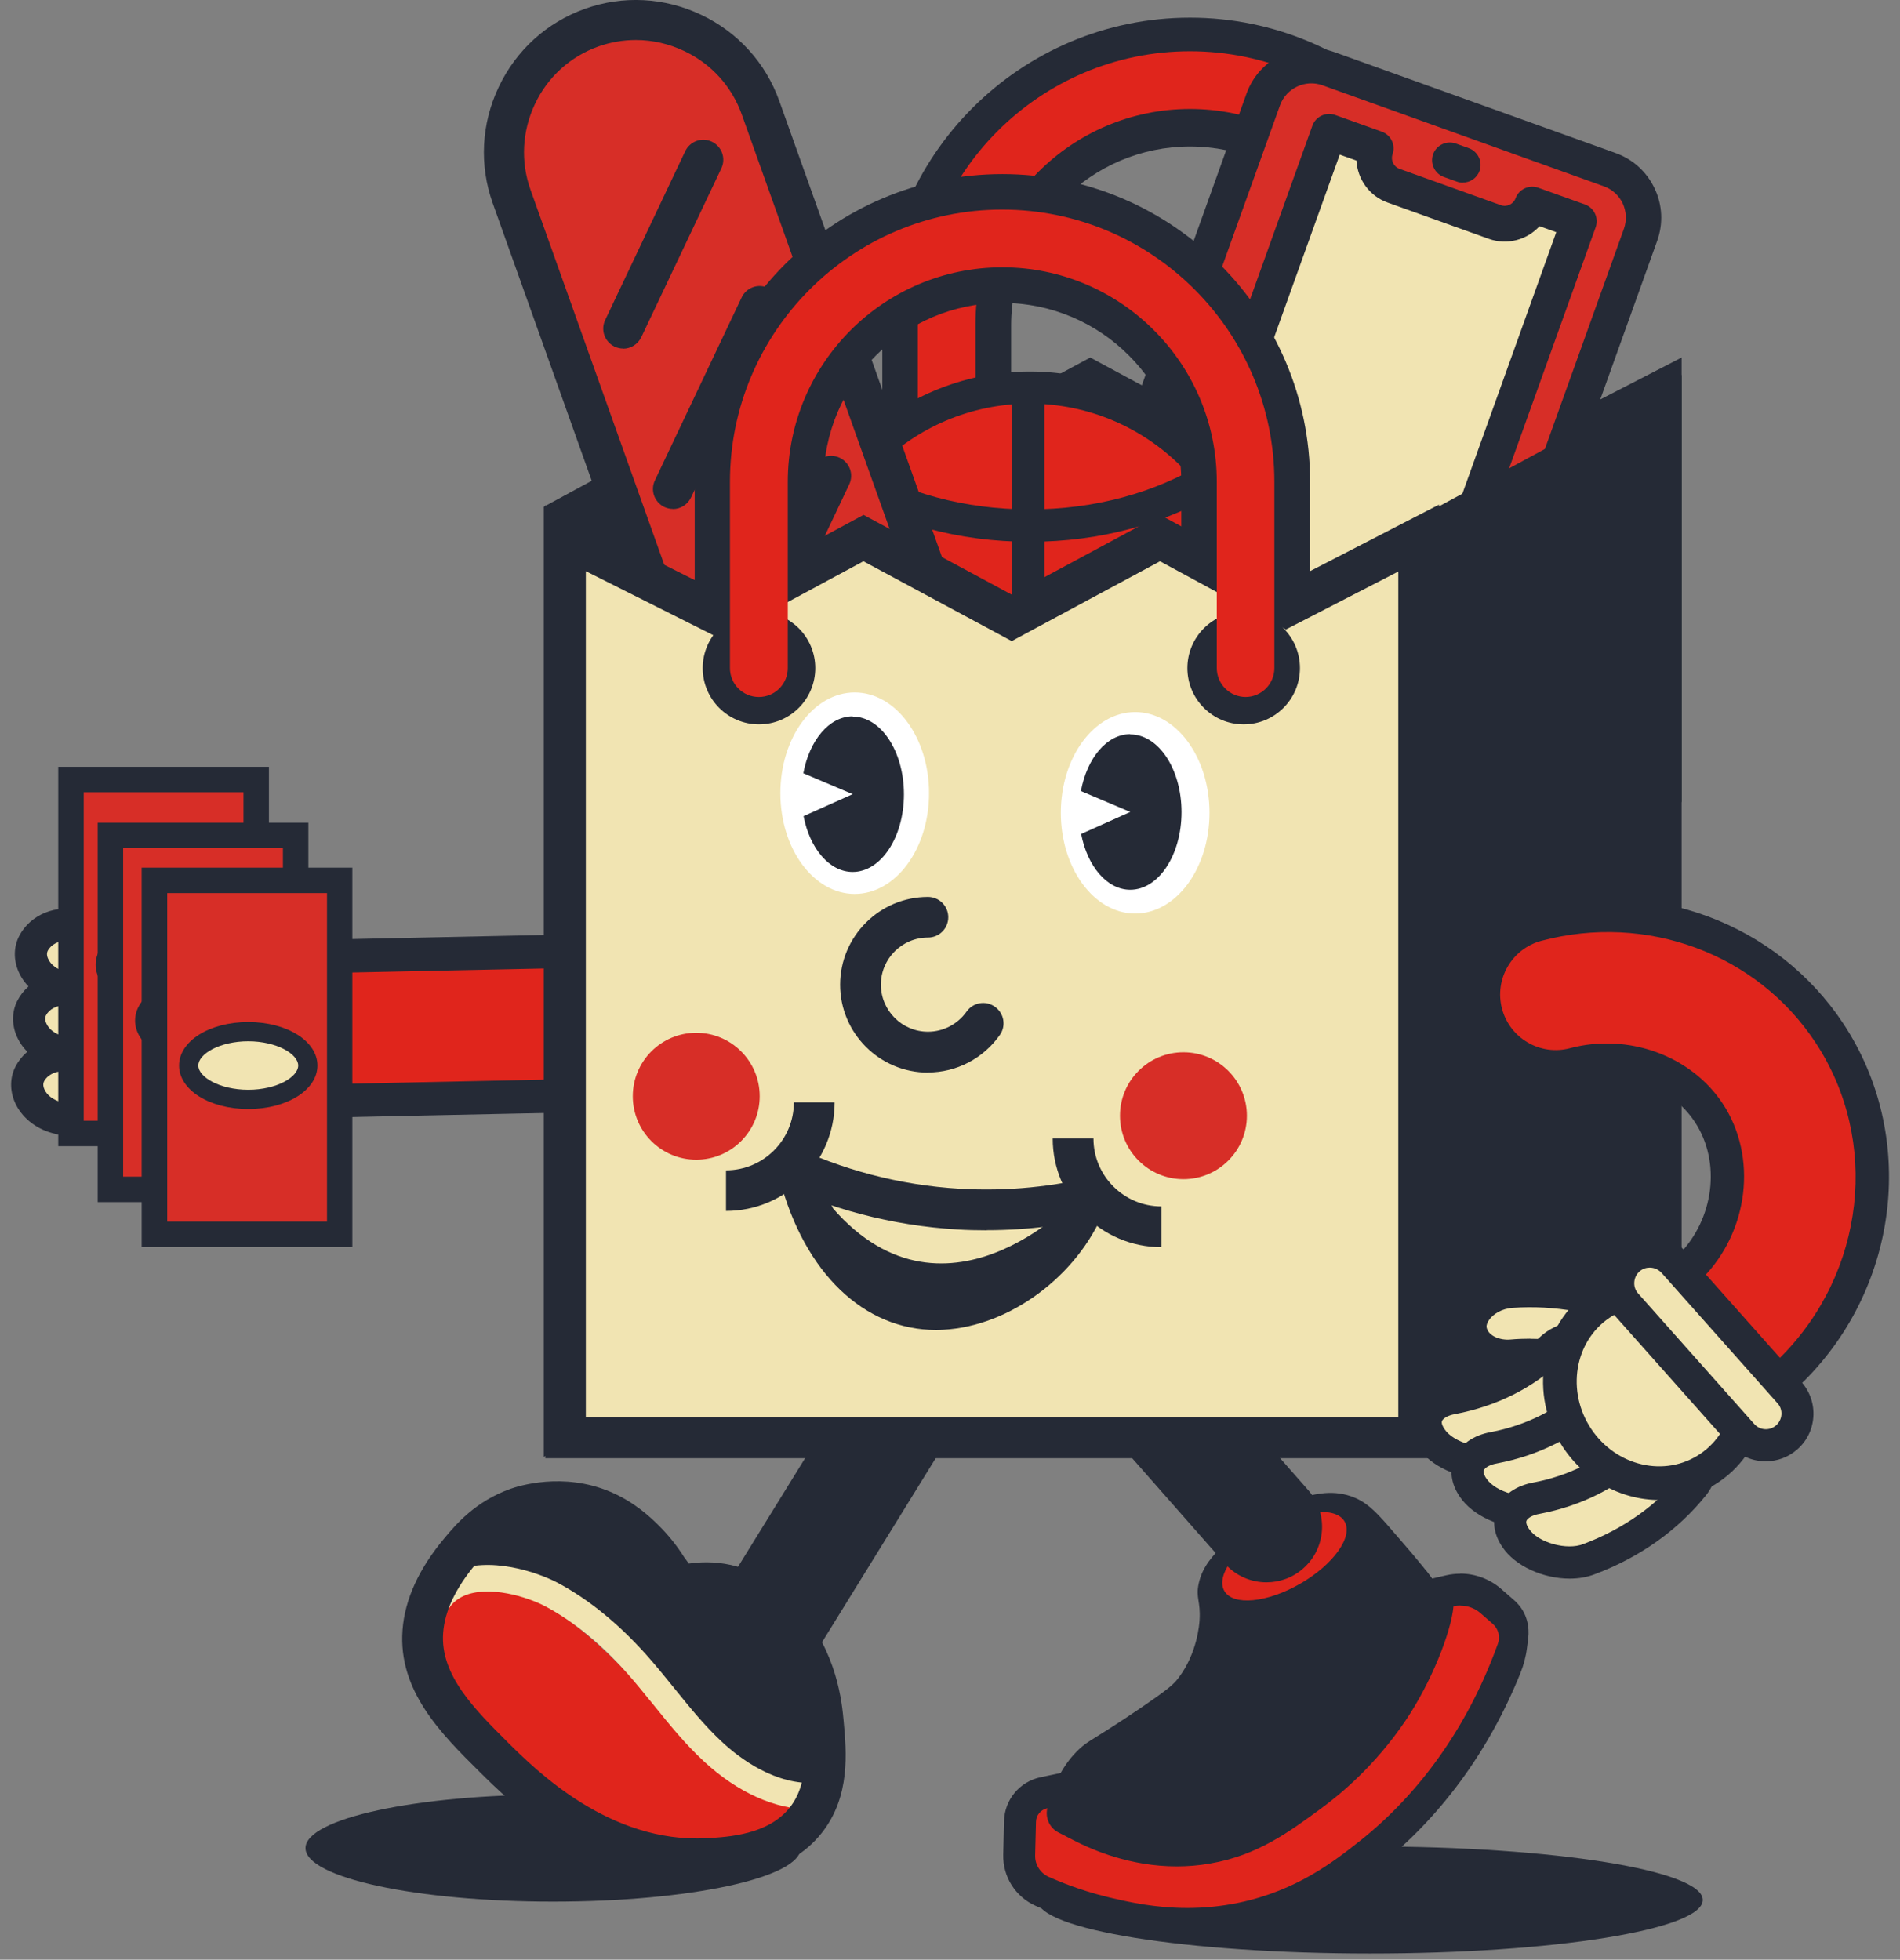 <svg width="159" height="164" viewBox="0 0 159 164" fill="none" xmlns="http://www.w3.org/2000/svg">
<rect x="0" y="0" width="159" height="164" fill="#808080" stroke="none"/>
<g clip-path="url(#clip0_333_1314)">
<path d="M119.945 48.211C116.975 48.211 114.555 45.791 114.555 42.821V27.23C114.555 18.98 107.835 12.261 99.585 12.261C91.335 12.261 84.615 18.98 84.615 27.23V42.821C84.615 45.791 82.195 48.211 79.225 48.211C76.255 48.211 73.835 45.791 73.835 42.821V27.23C73.835 13.03 85.385 1.48 99.585 1.48C113.785 1.48 125.335 13.03 125.335 27.23V42.821C125.335 45.791 122.915 48.211 119.945 48.211Z" fill="#252A36"/>
<path d="M122.365 48.5H117.535V27.07C117.535 17.17 109.485 9.12 99.585 9.12C89.685 9.12 81.635 17.17 81.635 27.07V48.5H76.805V27.07C76.805 14.51 87.025 4.29 99.585 4.29C112.145 4.29 122.365 14.51 122.365 27.07V48.5Z" fill="#E0251C"/>
<path d="M64.675 29.92L78.425 36.83L91.235 29.92L104.455 37.04L117.675 29.92L128.905 36.01L140.725 29.92V67.12H64.815L64.675 29.92Z" fill="#252A36"/>
<path d="M57.465 91.93C56.365 92.58 55.105 92.95 53.815 92.97L23.275 93.61C21.285 93.65 19.395 92.92 17.965 91.54C16.525 90.16 15.715 88.31 15.675 86.32C15.615 83.64 17.015 81.13 19.315 79.76C20.415 79.11 21.675 78.74 22.965 78.72L53.505 78.08C55.495 78.04 57.385 78.77 58.815 80.15C60.255 81.53 61.065 83.38 61.105 85.37C61.165 88.05 59.765 90.56 57.465 91.93Z" fill="#252A36"/>
<path d="M57.015 91.171C56.045 91.751 54.935 92.061 53.805 92.091L23.265 92.731C21.515 92.77 19.845 92.121 18.585 90.91C17.315 89.701 16.605 88.061 16.565 86.311C16.515 83.951 17.745 81.74 19.775 80.531C20.745 79.951 21.855 79.641 22.985 79.611L53.525 78.971C55.275 78.93 56.945 79.581 58.205 80.79C59.475 82.001 60.185 83.641 60.225 85.391C60.275 87.751 59.045 89.971 57.015 91.171Z" fill="#252A36"/>
<path d="M56.035 89.53C55.365 89.93 54.595 90.16 53.755 90.18L23.215 90.82C20.645 90.87 18.525 88.84 18.465 86.27C18.415 83.7 20.445 81.58 23.015 81.52L53.555 80.88C56.125 80.83 58.245 82.86 58.305 85.43C58.345 87.17 57.425 88.7 56.025 89.53H56.035Z" fill="#E0251C"/>
<path d="M21.475 80.65C20.025 77.34 17.725 74.33 14.715 71.98C13.055 70.67 10.775 70.84 10.015 72.11C9.255 73.37 9.915 75.02 11.165 75.97C13.555 77.76 15.365 80.05 16.505 82.57C17.115 83.89 18.565 84.76 20.005 84.5C21.445 84.25 22.275 82.5 21.475 80.66V80.65Z" fill="#F1E4B2"/>
<path d="M19.505 85.88C17.765 85.88 16.065 84.81 15.285 83.13C14.195 80.75 12.495 78.65 10.355 77.05C8.435 75.6 7.795 73.18 8.865 71.42C9.365 70.59 10.235 70.02 11.325 69.82C12.745 69.56 14.325 69.98 15.545 70.94C18.665 73.37 21.145 76.55 22.705 80.13C23.285 81.47 23.275 82.9 22.655 84.05C22.145 85 21.265 85.65 20.235 85.84C19.995 85.88 19.745 85.9 19.495 85.9L19.505 85.88ZM12.165 72.42C12.035 72.42 11.905 72.43 11.795 72.45C11.485 72.51 11.245 72.64 11.155 72.79C10.775 73.42 11.275 74.37 11.965 74.89C14.455 76.75 16.445 79.21 17.725 82C18.095 82.8 18.975 83.3 19.765 83.16C20.035 83.11 20.195 82.91 20.285 82.75C20.505 82.34 20.485 81.75 20.235 81.18C18.845 78.01 16.645 75.2 13.875 73.03C13.295 72.57 12.655 72.41 12.165 72.41V72.42Z" fill="#252A36"/>
<path d="M15.825 82.86C12.245 83.66 8.535 83.56 5.025 82.59C3.075 82.05 2.135 80.25 2.795 78.96C3.455 77.66 5.075 77.12 6.485 77.5C9.145 78.23 11.975 78.3 14.715 77.68C16.155 77.36 17.775 77.96 18.345 79.31C18.915 80.65 17.815 82.42 15.825 82.86Z" fill="#F1E4B2"/>
<path d="M10.965 84.74C8.835 84.74 6.715 84.45 4.665 83.89C3.235 83.49 2.095 82.55 1.555 81.32C1.125 80.33 1.135 79.25 1.595 78.35C2.515 76.54 4.715 75.64 6.825 76.2C9.295 76.88 11.915 76.94 14.405 76.37C16.595 75.89 18.765 76.9 19.575 78.78C19.965 79.69 19.905 80.76 19.415 81.72C18.795 82.93 17.555 83.84 16.105 84.17C14.415 84.55 12.685 84.74 10.955 84.74H10.965ZM5.585 78.72C4.905 78.72 4.265 79.04 3.995 79.57C3.875 79.81 3.955 80.09 4.025 80.23C4.235 80.72 4.745 81.11 5.395 81.29C8.685 82.2 12.195 82.29 15.535 81.54C16.215 81.39 16.775 81 17.035 80.49C17.105 80.35 17.215 80.07 17.115 79.83C16.795 79.08 15.785 78.81 15.005 78.98C12.085 79.64 9.015 79.57 6.135 78.78C5.955 78.73 5.775 78.71 5.595 78.71L5.585 78.72Z" fill="#252A36"/>
<path d="M15.665 88.269C12.085 89.069 8.375 88.969 4.865 87.999C2.915 87.459 1.975 85.659 2.635 84.369C3.295 83.069 4.915 82.529 6.325 82.909C8.985 83.639 11.815 83.709 14.555 83.089C15.995 82.769 17.615 83.369 18.185 84.719C18.755 86.059 17.655 87.829 15.665 88.269Z" fill="#F1E4B2"/>
<path d="M10.815 90.15C8.685 90.15 6.565 89.859 4.515 89.299C3.075 88.9 1.945 87.96 1.405 86.73C0.975 85.74 0.985 84.659 1.445 83.76C2.365 81.95 4.565 81.049 6.675 81.609C9.145 82.29 11.755 82.35 14.255 81.779C16.455 81.299 18.615 82.309 19.425 84.189C19.815 85.1 19.755 86.169 19.265 87.129C18.645 88.34 17.405 89.249 15.955 89.579C14.265 89.96 12.535 90.15 10.805 90.15H10.815ZM5.435 84.129C4.755 84.129 4.115 84.45 3.845 84.98C3.725 85.219 3.805 85.499 3.875 85.639C4.085 86.129 4.595 86.519 5.245 86.7C8.535 87.609 12.045 87.7 15.385 86.95C16.065 86.799 16.625 86.409 16.885 85.9C16.955 85.76 17.065 85.48 16.965 85.24C16.645 84.49 15.635 84.219 14.855 84.389C11.935 85.049 8.865 84.98 5.985 84.189C5.805 84.139 5.625 84.12 5.445 84.12L5.435 84.129Z" fill="#252A36"/>
<path d="M15.515 93.8C11.935 94.6 8.225 94.501 4.715 93.531C2.765 92.99 1.825 91.191 2.485 89.9C3.145 88.6 4.765 88.061 6.175 88.441C8.835 89.171 11.665 89.24 14.405 88.621C15.845 88.3 17.465 88.9 18.035 90.251C18.605 91.591 17.505 93.361 15.515 93.8Z" fill="#F1E4B2"/>
<path d="M10.655 95.67C8.525 95.67 6.405 95.38 4.355 94.82C2.925 94.42 1.785 93.48 1.245 92.25C0.815 91.26 0.825 90.18 1.285 89.28C2.205 87.47 4.405 86.57 6.515 87.13C8.975 87.81 11.595 87.87 14.095 87.3C16.285 86.81 18.455 87.83 19.265 89.71C19.655 90.62 19.595 91.69 19.105 92.65C18.485 93.86 17.245 94.77 15.795 95.1C14.105 95.48 12.375 95.67 10.645 95.67H10.655ZM5.275 89.65C4.595 89.65 3.955 89.97 3.685 90.5C3.565 90.74 3.645 91.02 3.715 91.16C3.925 91.65 4.435 92.04 5.085 92.22C8.375 93.13 11.885 93.22 15.225 92.47C15.905 92.32 16.465 91.93 16.725 91.42C16.795 91.28 16.905 91 16.805 90.76C16.485 90.01 15.485 89.74 14.695 89.91C11.775 90.57 8.705 90.5 5.825 89.71C5.645 89.66 5.465 89.64 5.285 89.64L5.275 89.65Z" fill="#252A36"/>
<path d="M26.063 87.314C26.921 82.839 24.173 78.552 19.926 77.738C15.679 76.924 11.541 79.891 10.683 84.366C9.826 88.841 12.573 93.129 16.82 93.943C21.067 94.757 25.206 91.789 26.063 87.314Z" fill="#F1E4B2"/>
<path d="M18.245 95.48C17.685 95.48 17.125 95.43 16.555 95.32C14.115 94.85 12.025 93.42 10.655 91.28C9.305 89.17 8.825 86.61 9.305 84.09C10.305 78.86 15.195 75.38 20.195 76.34C22.635 76.81 24.725 78.24 26.095 80.38C27.445 82.49 27.925 85.05 27.445 87.57C26.965 90.09 25.575 92.28 23.535 93.75C21.945 94.89 20.115 95.48 18.245 95.48ZM18.525 79C15.465 79 12.695 81.32 12.065 84.63C11.715 86.44 12.065 88.27 13.025 89.77C13.975 91.25 15.415 92.24 17.095 92.56C18.765 92.88 20.475 92.49 21.905 91.47C23.355 90.43 24.345 88.86 24.695 87.05C25.045 85.24 24.695 83.41 23.735 81.91C22.785 80.43 21.345 79.44 19.665 79.12C19.285 79.05 18.905 79.01 18.525 79.01V79Z" fill="#252A36"/>
<path d="M21.085 93.7L21.145 79.09C21.175 77.63 22.395 76.47 23.855 76.5C25.315 76.53 26.475 77.75 26.445 79.21L26.385 93.82C26.355 95.28 25.135 96.44 23.675 96.41C22.215 96.38 21.055 95.16 21.085 93.7Z" fill="#F1E4B2"/>
<path d="M23.735 97.75C23.735 97.75 23.675 97.75 23.635 97.75C21.445 97.7 19.695 95.87 19.735 93.68L19.795 79.08C19.825 77.99 20.255 77 21.035 76.26C21.805 75.52 22.805 75.13 23.885 75.16C24.945 75.18 25.935 75.62 26.675 76.4C27.415 77.17 27.805 78.18 27.775 79.25L27.715 93.84C27.685 94.93 27.255 95.92 26.475 96.66C25.725 97.38 24.755 97.77 23.725 97.77L23.735 97.75ZM23.795 77.84C23.085 77.84 22.505 78.41 22.485 79.12L22.425 93.73C22.405 94.45 22.985 95.05 23.705 95.07C24.045 95.07 24.385 94.95 24.635 94.71C24.885 94.47 25.035 94.14 25.045 93.8L25.105 79.21C25.105 78.84 24.985 78.51 24.745 78.25C24.505 77.99 24.175 77.85 23.835 77.84H23.805H23.795Z" fill="#252A36"/>
<path d="M65.875 110.88L45.505 121.92V42.41L65.875 31.37V110.88Z" fill="#252A36"/>
<path d="M46.285 159.14C57.728 159.14 67.005 157.134 67.005 154.66C67.005 152.185 57.728 150.18 46.285 150.18C34.842 150.18 25.565 152.185 25.565 154.66C25.565 157.134 34.842 159.14 46.285 159.14Z" fill="#252A36"/>
<path d="M62.955 142.67C62.125 142.67 61.275 142.45 60.515 141.98C58.325 140.63 57.655 137.76 59.005 135.58L73.945 111.39C75.295 109.2 78.155 108.53 80.345 109.88C82.535 111.23 83.205 114.1 81.855 116.28L66.915 140.47C66.035 141.89 64.515 142.68 62.955 142.68V142.67Z" fill="#252A36"/>
<path d="M35.375 138.78C35.375 138.78 40.245 148.82 46.675 151.74C53.105 154.66 59.245 155.54 59.245 155.54L67.335 153.4L68.995 150.87C68.995 150.87 64.615 152.43 59.835 147.95C56.175 144.51 52.455 139.13 47.545 135.58C44.715 133.53 41.315 132.37 37.825 132.41C37.205 132.41 36.565 132.46 35.965 132.56L35.385 138.8L35.375 138.78Z" fill="#E0251C"/>
<path d="M134.709 14.213L111.16 5.762C108.945 4.967 106.506 6.118 105.711 8.333L90.691 50.19C89.897 52.404 91.048 54.843 93.262 55.638L116.812 64.089C119.026 64.883 121.466 63.732 122.26 61.518L137.28 19.661C138.075 17.447 136.924 15.007 134.709 14.213Z" fill="#D72E27"/>
<path d="M118.255 65.82C117.605 65.82 116.945 65.71 116.305 65.48L92.765 57.03C89.785 55.96 88.225 52.66 89.295 49.68L104.315 7.83C105.385 4.85 108.685 3.29 111.665 4.36L135.205 12.81C136.655 13.33 137.805 14.38 138.465 15.77C139.125 17.16 139.195 18.72 138.675 20.17L123.655 62.02C123.135 63.47 122.085 64.62 120.695 65.28C119.915 65.65 119.085 65.83 118.245 65.83L118.255 65.82ZM117.315 62.68C118.755 63.2 120.355 62.45 120.875 61L135.895 19.15C136.145 18.45 136.105 17.7 135.795 17.02C135.475 16.35 134.915 15.84 134.215 15.59L110.675 7.14C109.235 6.62 107.635 7.38 107.115 8.82L92.095 50.67C91.575 52.11 92.335 53.71 93.775 54.23L117.315 62.68Z" fill="#252A36"/>
<path d="M128.225 17.12C127.765 18.38 126.365 19.03 125.105 18.58L116.625 15.54C115.365 15.09 114.705 13.69 115.145 12.43L111.235 11.03L96.865 51.07L117.775 58.57L132.145 18.53L128.235 17.13L128.225 17.12Z" fill="#F1E4B2"/>
<path d="M117.765 60.05C117.595 60.05 117.425 60.02 117.265 59.96L96.355 52.46C95.585 52.18 95.185 51.33 95.455 50.56L109.825 10.52C110.105 9.75 110.955 9.35 111.725 9.62L115.635 11.02C116.405 11.3 116.805 12.14 116.535 12.91C116.365 13.41 116.625 13.95 117.115 14.13L125.595 17.17C126.085 17.35 126.645 17.09 126.825 16.6C127.105 15.83 127.955 15.44 128.725 15.71L132.635 17.11C133.405 17.39 133.805 18.24 133.535 19.01L119.165 59.05C119.035 59.42 118.755 59.72 118.405 59.89C118.205 59.98 117.985 60.03 117.775 60.03L117.765 60.05ZM98.755 50.17L116.865 56.67L130.235 19.43L128.835 18.93C127.795 20.07 126.135 20.54 124.595 19.99L116.115 16.95C114.585 16.4 113.595 14.98 113.515 13.44L112.115 12.94L98.745 50.18L98.755 50.17Z" fill="#252A36"/>
<path d="M122.415 15.29C122.245 15.29 122.075 15.26 121.915 15.2L120.825 14.81C120.055 14.53 119.655 13.68 119.925 12.91C120.205 12.14 121.055 11.74 121.825 12.01L122.915 12.4C123.685 12.68 124.085 13.53 123.815 14.3C123.595 14.91 123.025 15.28 122.415 15.28V15.29Z" fill="#252A36"/>
<path d="M38.395 131.08C38.395 131.08 40.245 126.6 45.115 126.11C49.985 125.62 54.375 128.84 55.445 130.98C56.515 133.12 57.685 133.12 57.685 133.12C57.685 133.12 60.215 131.66 62.365 133.22C64.515 134.78 66.945 136.63 67.915 138.87C68.885 141.11 68.985 148.32 68.985 148.32L68.205 152.51L60.895 147.35L50.955 136.92L43.065 132.24L38.385 131.07L38.395 131.08Z" fill="#252A36"/>
<path d="M67.875 151.43C64.885 151.43 61.725 150.01 58.905 147.4C57.335 145.95 55.995 144.29 54.695 142.68C53.955 141.77 53.195 140.83 52.415 139.95C50.265 137.54 47.995 135.69 45.675 134.45C44.125 133.62 40.885 132.64 38.825 133.55C37.905 133.96 37.325 134.7 37.035 135.83L34.885 135.29C35.335 133.5 36.385 132.2 37.925 131.52C40.945 130.18 45.005 131.57 46.725 132.49C49.275 133.86 51.745 135.87 54.075 138.47C54.895 139.39 55.675 140.35 56.425 141.28C57.735 142.9 58.965 144.42 60.415 145.77C61.895 147.15 64.895 149.43 68.345 149.2L68.485 151.41C68.285 151.42 68.085 151.43 67.875 151.43Z" fill="#F1E4B2"/>
<path d="M58.285 157.27C49.185 157.27 42.645 150.77 40.125 148.27C36.925 145.1 33.305 141.5 33.685 136.41C33.875 133.86 35.055 131.27 37.195 128.72C38.155 127.57 39.775 125.65 42.705 124.6C43.405 124.35 47.125 123.18 51.045 124.83C53.125 125.7 54.505 127.05 55.085 127.62C55.905 128.43 56.635 129.33 57.255 130.32L57.645 130.85C59.005 130.65 60.375 130.73 61.655 131.09C64.415 131.86 66.005 133.66 66.865 134.63C70.075 138.26 70.465 142.57 70.595 143.98C70.845 146.66 71.175 150.33 68.775 153.38C66.025 156.87 61.515 157.12 59.345 157.24C58.985 157.26 58.635 157.27 58.285 157.27ZM46.635 127.37C45.145 127.37 44.025 127.74 43.845 127.81C41.785 128.54 40.645 129.91 39.805 130.9C38.135 132.89 37.215 134.83 37.085 136.65C36.825 140.18 39.725 143.05 42.525 145.84C44.855 148.15 51.025 154.28 59.155 153.83C60.955 153.73 64.295 153.54 66.095 151.26C67.655 149.28 67.415 146.63 67.195 144.29C67.075 143.03 66.775 139.68 64.305 136.88C63.595 136.08 62.535 134.87 60.745 134.37C59.675 134.07 58.495 134.08 57.345 134.37L56.225 134.66L54.395 132.15C53.915 131.38 53.345 130.67 52.705 130.04C52.225 129.57 51.215 128.58 49.735 127.96C48.645 127.5 47.575 127.36 46.645 127.36L46.635 127.37Z" fill="#252A36"/>
<path d="M87.375 152.75C87.865 149.3 89.175 147.45 90.295 146.39C91.145 145.59 91.495 145.62 95.415 142.96C97.805 141.33 98.215 140.96 98.635 140.4C100.185 138.35 100.365 135.94 100.385 135.58C100.485 133.97 100.045 133.74 100.315 132.51C100.635 131.07 101.505 130.16 102.585 129.08C103.425 128.23 105.285 126.4 108.355 125.5C109.795 125.08 111.335 124.63 113.035 125.21C114.265 125.63 115.035 126.4 116.105 127.62C119.375 131.38 121.005 133.25 121.295 135C121.765 137.88 120.215 140.18 117.645 143.99C115.085 147.78 112.215 150.15 110.555 151.37C107.925 153.3 105.255 155.29 101.275 155.97C96.115 156.86 91.825 155.04 89.805 154L87.395 152.76L87.375 152.75Z" fill="#252A36"/>
<path d="M108.815 132.531C111.594 130.926 113.253 128.598 112.522 127.331C111.79 126.063 108.944 126.336 106.165 127.941C103.386 129.545 101.727 131.873 102.458 133.141C103.19 134.408 106.036 134.135 108.815 132.531Z" fill="#E0251C"/>
<path d="M114.655 163.48C130.031 163.48 142.495 161.474 142.495 159C142.495 156.525 130.031 154.52 114.655 154.52C99.279 154.52 86.815 156.525 86.815 159C86.815 161.474 99.279 163.48 114.655 163.48Z" fill="#252A36"/>
<path d="M105.985 132.42C104.695 132.42 103.415 131.89 102.495 130.84L83.005 108.69C81.305 106.76 81.495 103.82 83.425 102.13C85.355 100.43 88.295 100.62 89.985 102.55L109.475 124.7C111.175 126.63 110.985 129.57 109.055 131.26C108.175 132.04 107.075 132.42 105.985 132.42Z" fill="#252A36"/>
<path d="M122.365 135.53L119.365 131.47L118.785 134.72L120.465 139.11L122.365 135.53Z" fill="#252A36"/>
<path d="M86.165 71.04C96.824 71.04 105.465 62.399 105.465 51.739C105.465 41.08 96.824 32.44 86.165 32.44C75.506 32.44 66.865 41.08 66.865 51.739C66.865 62.399 75.506 71.04 86.165 71.04Z" fill="#E0251C"/>
<path d="M86.165 72.39C74.775 72.39 65.515 63.12 65.515 51.74C65.515 40.36 74.785 31.09 86.165 31.09C97.545 31.09 106.815 40.36 106.815 51.74C106.815 63.12 97.545 72.39 86.165 72.39ZM86.165 33.78C76.265 33.78 68.215 41.83 68.215 51.73C68.215 61.63 76.265 69.68 86.165 69.68C96.065 69.68 104.115 61.63 104.115 51.73C104.115 41.83 96.065 33.78 86.165 33.78Z" fill="#252A36"/>
<path d="M86.165 45.34C80.255 45.34 74.675 43.83 70.035 40.96L71.455 38.66C75.665 41.26 80.755 42.63 86.165 42.63C91.575 42.63 96.665 41.26 100.885 38.66L102.305 40.96C97.665 43.82 92.085 45.34 86.175 45.34H86.165Z" fill="#252A36"/>
<path d="M100.875 64.8C96.665 62.2 91.575 60.83 86.155 60.83C80.735 60.83 75.655 62.2 71.445 64.8L70.025 62.5C74.665 59.64 80.245 58.12 86.155 58.12C92.065 58.12 97.645 59.63 102.285 62.5L100.865 64.8H100.875Z" fill="#252A36"/>
<path d="M105.415 50.39H66.915V53.09H105.415V50.39Z" fill="#252A36"/>
<path d="M87.405 33.12H84.705V71.04H87.405V33.12Z" fill="#252A36"/>
<path d="M99.365 161C96.515 161 94.185 160.47 92.795 160.15C90.895 159.71 89.025 159.09 87.235 158.29C86.035 157.75 85.275 156.56 85.305 155.25L85.375 152.44C85.405 151.27 86.225 150.28 87.375 150.04L89.455 149.6L88.935 151.66C88.885 151.87 88.985 152.09 89.175 152.19L90.395 152.82C93.005 154.17 95.795 154.88 98.475 154.88C99.335 154.88 100.195 154.81 101.035 154.66C104.665 154.04 107.095 152.25 109.665 150.36L109.755 150.3C112.405 148.36 114.685 145.98 116.525 143.25C118.575 140.22 120.135 136.19 120.305 134.33L120.395 133.37L121.335 133.16C121.625 133.09 121.915 133.06 122.205 133.06C123.145 133.06 124.055 133.4 124.775 134.02L125.805 134.92C126.695 135.69 127.015 136.95 126.595 138.06L126.425 138.52C123.905 145.29 119.795 151.06 114.555 155.19C112.395 156.9 109.125 159.47 103.945 160.55C102.445 160.86 100.905 161.02 99.355 161.02L99.365 161Z" fill="#E0251C"/>
<path d="M49.507 2.312C55.252 0.263 61.587 3.259 63.639 9.013L78.78 51.464C79.328 52.999 78.531 54.696 76.987 55.246L61.728 60.689C60.193 61.236 58.497 60.44 57.946 58.895L42.805 16.445C40.756 10.699 43.752 4.364 49.507 2.312Z" fill="#D72E27"/>
<path d="M60.735 62.53C58.835 62.53 57.045 61.35 56.375 59.46L41.235 17.01C40.095 13.82 40.275 10.36 41.735 7.28C43.195 4.2 45.755 1.88 48.945 0.74C52.135 -0.4 55.595 -0.22 58.675 1.24C61.755 2.7 64.075 5.26 65.215 8.45L80.355 50.9C81.215 53.3 79.955 55.96 77.555 56.82L62.295 62.26C61.785 62.44 61.255 62.53 60.745 62.53H60.735ZM53.205 3.35C52.145 3.35 51.095 3.53 50.075 3.89C47.725 4.73 45.835 6.44 44.765 8.71C43.695 10.98 43.555 13.53 44.395 15.88L59.535 58.33C59.775 59 60.505 59.35 61.175 59.11L76.435 53.67C77.105 53.43 77.455 52.7 77.215 52.03L62.075 9.58C61.235 7.23 59.525 5.34 57.255 4.27C55.965 3.66 54.595 3.35 53.225 3.35H53.205Z" fill="#252A36"/>
<path d="M52.155 29.17C51.915 29.17 51.675 29.12 51.435 29.01C50.605 28.61 50.245 27.62 50.645 26.78L57.345 12.65C57.745 11.82 58.735 11.46 59.575 11.86C60.405 12.26 60.765 13.25 60.365 14.09L53.665 28.22C53.375 28.82 52.775 29.18 52.155 29.18V29.17Z" fill="#252A36"/>
<path d="M56.315 42.59C56.075 42.59 55.835 42.54 55.595 42.43C54.765 42.03 54.405 41.04 54.805 40.2L62.065 24.89C62.465 24.05 63.465 23.7 64.295 24.1C65.125 24.5 65.485 25.49 65.085 26.33L57.825 41.64C57.535 42.24 56.935 42.6 56.315 42.6V42.59Z" fill="#252A36"/>
<path d="M63.875 53.47C63.635 53.47 63.395 53.42 63.155 53.31C62.325 52.91 61.965 51.92 62.365 51.08L68.045 39.1C68.445 38.27 69.435 37.91 70.275 38.31C71.105 38.71 71.465 39.7 71.065 40.54L65.385 52.52C65.095 53.12 64.495 53.48 63.875 53.48V53.47Z" fill="#252A36"/>
<path d="M104.245 61.3C101.275 61.3 98.855 58.88 98.855 55.91V40.32C98.855 32.07 92.135 25.35 83.885 25.35C75.635 25.35 68.915 32.07 68.915 40.32V55.91C68.915 58.88 66.495 61.3 63.525 61.3C60.555 61.3 58.135 58.88 58.135 55.91V40.32C58.135 26.12 69.685 14.57 83.885 14.57C98.085 14.57 109.635 26.12 109.635 40.32V55.91C109.635 58.88 107.215 61.3 104.245 61.3Z" fill="#252A36"/>
<path d="M122.205 134.37C122.825 134.37 123.425 134.59 123.895 135L124.925 135.9C125.395 136.31 125.565 136.98 125.345 137.57L125.175 138.03C122.735 144.58 118.775 150.14 113.725 154.12C111.655 155.75 108.535 158.21 103.675 159.23C102.135 159.55 100.685 159.67 99.355 159.67C96.655 159.67 94.465 159.17 93.085 158.85C91.255 158.43 89.475 157.83 87.765 157.07C87.055 156.75 86.605 156.05 86.625 155.27C86.645 154.4 86.675 153.26 86.695 152.46C86.705 151.91 87.095 151.44 87.645 151.32C87.455 152.14 87.835 152.97 88.575 153.35L89.795 153.98C91.445 154.83 94.585 156.19 98.475 156.19C99.365 156.19 100.305 156.12 101.265 155.95C105.245 155.27 107.915 153.28 110.545 151.35C112.205 150.13 115.075 147.76 117.635 143.97C119.725 140.88 121.435 136.64 121.635 134.42C121.825 134.38 122.015 134.36 122.205 134.36M122.205 131.7C121.815 131.7 121.425 131.74 121.035 131.83L119.155 132.26L118.975 134.18C118.825 135.84 117.325 139.66 115.415 142.48C113.655 145.09 111.475 147.35 108.955 149.21L108.865 149.27C106.415 151.07 104.115 152.76 100.795 153.33C100.025 153.46 99.245 153.53 98.455 153.53C95.345 153.53 92.675 152.49 90.995 151.62L90.365 151.3L91.175 147.87L87.075 148.73C85.325 149.1 84.065 150.61 84.025 152.4C84.005 153.2 83.975 154.34 83.955 155.21C83.915 157.06 84.975 158.74 86.665 159.49C88.535 160.32 90.495 160.98 92.475 161.43C93.915 161.76 96.335 162.31 99.345 162.31C100.985 162.31 102.625 162.14 104.205 161.81C109.685 160.67 113.235 157.86 115.365 156.19C120.505 152.13 124.595 146.57 127.225 140.04C127.505 139.35 127.695 138.64 127.785 137.9L127.885 137.13C128.015 136.12 127.755 135.08 127.095 134.31C126.965 134.16 126.825 134.01 126.665 133.88L125.635 132.98C124.685 132.15 123.465 131.69 122.195 131.69L122.205 131.7Z" fill="#252A36"/>
<path d="M107.625 50.75L97.085 45.04L84.675 51.72L72.265 45.04L60.245 51.52L47.335 45.04V53.29V53.81V120.32H118.715V53.87V53.29V45.04L107.625 50.75Z" fill="#F1E4B2"/>
<path d="M120.425 122.03H45.635V42.27L60.215 49.59L72.265 43.09L84.675 49.77L97.085 43.09L107.645 48.821L120.425 42.23V122.02V122.03ZM49.045 118.62H117.015V47.831L107.605 52.681L97.075 46.971L84.665 53.651L72.255 46.971L60.255 53.441L49.025 47.8V118.62H49.045Z" fill="#252A36"/>
<path d="M63.515 60.62C66.116 60.62 68.225 58.511 68.225 55.91C68.225 53.309 66.116 51.2 63.515 51.2C60.914 51.2 58.805 53.309 58.805 55.91C58.805 58.511 60.914 60.62 63.515 60.62Z" fill="#252A36"/>
<path d="M104.075 60.62C106.676 60.62 108.785 58.511 108.785 55.91C108.785 53.309 106.676 51.2 104.075 51.2C101.474 51.2 99.365 53.309 99.365 55.91C99.365 58.511 101.474 60.62 104.075 60.62Z" fill="#252A36"/>
<path d="M104.245 58.33C102.915 58.33 101.825 57.25 101.825 55.91V40.32C101.825 30.42 93.775 22.37 83.875 22.37C73.975 22.37 65.925 30.42 65.925 40.32V55.91C65.925 57.24 64.845 58.33 63.505 58.33C62.165 58.33 61.085 57.25 61.085 55.91V40.32C61.085 27.76 71.305 17.54 83.865 17.54C96.425 17.54 106.645 27.76 106.645 40.32V55.91C106.645 57.24 105.565 58.33 104.225 58.33H104.245Z" fill="#E0251C"/>
<path d="M94.995 76.45C98.43 76.45 101.215 72.676 101.215 68.02C101.215 63.364 98.43 59.59 94.995 59.59C91.56 59.59 88.775 63.364 88.775 68.02C88.775 72.676 91.56 76.45 94.995 76.45Z" fill="white"/>
<path d="M71.525 74.81C74.96 74.81 77.745 71.036 77.745 66.38C77.745 61.724 74.96 57.95 71.525 57.95C68.09 57.95 65.305 61.724 65.305 66.38C65.305 71.036 68.09 74.81 71.525 74.81Z" fill="white"/>
<path d="M94.585 61.44C92.615 61.44 90.965 63.45 90.455 66.2L94.585 67.95L90.475 69.79C90.995 72.49 92.635 74.46 94.585 74.46C96.955 74.46 98.875 71.55 98.875 67.96C98.875 64.37 96.955 61.46 94.585 61.46V61.44Z" fill="#252A36"/>
<path d="M71.355 59.95C69.385 59.95 67.735 61.96 67.225 64.71L71.355 66.46L67.245 68.3C67.765 71 69.405 72.97 71.355 72.97C73.725 72.97 75.645 70.06 75.645 66.47C75.645 62.88 73.725 59.97 71.355 59.97V59.95Z" fill="#252A36"/>
<path d="M99.035 98.68C101.968 98.68 104.345 96.302 104.345 93.37C104.345 90.437 101.968 88.06 99.035 88.06C96.103 88.06 93.725 90.437 93.725 93.37C93.725 96.302 96.103 98.68 99.035 98.68Z" fill="#D72E27"/>
<path d="M58.265 97.05C61.198 97.05 63.575 94.672 63.575 91.74C63.575 88.807 61.198 86.43 58.265 86.43C55.332 86.43 52.955 88.807 52.955 91.74C52.955 94.672 55.332 97.05 58.265 97.05Z" fill="#D72E27"/>
<path d="M68.215 99.45L89.405 101.53C89.405 101.53 77.715 118.55 68.215 99.45Z" fill="#252A36"/>
<path d="M68.315 99.35L89.505 100.81C89.505 100.81 77.815 112.8 68.315 99.35Z" fill="#F1E4B2"/>
<path d="M65.175 97.24C68.485 98.85 73.655 100.79 80.205 101.18C85.075 101.47 89.275 100.82 92.515 99.98" fill="#F1E4B2"/>
<path d="M82.565 102.96C81.745 102.96 80.925 102.94 80.105 102.89C74.645 102.56 69.365 101.18 64.425 98.78L65.915 95.71C70.445 97.91 75.295 99.18 80.305 99.48C84.265 99.71 88.225 99.33 92.085 98.33L92.935 101.63C89.535 102.51 86.055 102.95 82.565 102.95V102.96Z" fill="#252A36"/>
<path d="M78.335 111.3C72.315 111.3 67.335 106.55 65.265 98.74L68.555 97.87C70.255 104.3 74.165 108.14 78.775 107.88C82.465 107.68 87.245 104.92 89.245 100.03L92.395 101.32C90.155 106.79 84.505 110.98 78.955 111.28C78.745 111.29 78.535 111.3 78.325 111.3H78.335Z" fill="#252A36"/>
<path d="M89.795 95.269C89.795 99.35 93.105 102.66 97.185 102.66L89.795 95.269Z" fill="#F1E4B2"/>
<path d="M97.185 104.369C92.175 104.369 88.095 100.289 88.095 95.279H91.505C91.505 98.409 94.055 100.959 97.195 100.959V104.369H97.185Z" fill="#252A36"/>
<path d="M60.755 101.35V97.94C63.885 97.94 66.435 95.39 66.435 92.25H69.845C69.845 97.26 65.765 101.34 60.755 101.34V101.35Z" fill="#252A36"/>
<path d="M77.655 76.769C74.535 76.769 72.015 79.299 72.015 82.409C72.015 85.519 74.545 88.049 77.655 88.049C79.565 88.049 81.255 87.1 82.275 85.65" fill="#F1E4B2"/>
<path d="M77.655 89.76C73.605 89.76 70.305 86.46 70.305 82.41C70.305 78.36 73.605 75.06 77.655 75.06C78.595 75.06 79.355 75.82 79.355 76.76C79.355 77.7 78.595 78.46 77.655 78.46C75.485 78.46 73.715 80.23 73.715 82.4C73.715 84.57 75.485 86.34 77.655 86.34C78.935 86.34 80.145 85.71 80.885 84.66C81.425 83.89 82.485 83.7 83.255 84.25C84.025 84.79 84.215 85.85 83.665 86.62C82.285 88.58 80.045 89.75 77.645 89.75L77.655 89.76Z" fill="#252A36"/>
<path d="M21.445 65.23H5.945V94.85H21.445V65.23Z" fill="#D72E27"/>
<path d="M22.505 95.92H4.875V64.17H22.505V95.92ZM7.005 93.79H20.375V66.3H7.005V93.79Z" fill="#252A36"/>
<path d="M13.795 83.57C16.551 83.57 18.785 82.298 18.785 80.73C18.785 79.161 16.551 77.89 13.795 77.89C11.039 77.89 8.805 79.161 8.805 80.73C8.805 82.298 11.039 83.57 13.795 83.57Z" fill="#F1E4B2"/>
<path d="M13.795 84.37C10.545 84.37 8.005 82.77 8.005 80.73C8.005 78.69 10.545 77.09 13.795 77.09C17.045 77.09 19.585 78.69 19.585 80.73C19.585 82.77 17.045 84.37 13.795 84.37ZM13.795 78.7C11.395 78.7 9.615 79.77 9.615 80.73C9.615 81.69 11.405 82.76 13.795 82.76C16.185 82.76 17.975 81.69 17.975 80.73C17.975 79.77 16.185 78.7 13.795 78.7Z" fill="#252A36"/>
<path d="M24.745 69.92H9.245V99.54H24.745V69.92Z" fill="#D72E27"/>
<path d="M25.805 100.6H8.175V68.85H25.805V100.6ZM10.305 98.47H23.675V70.98H10.305V98.47Z" fill="#252A36"/>
<path d="M17.095 88.249C19.851 88.249 22.085 86.978 22.085 85.409C22.085 83.841 19.851 82.569 17.095 82.569C14.339 82.569 12.105 83.841 12.105 85.409C12.105 86.978 14.339 88.249 17.095 88.249Z" fill="#F1E4B2"/>
<path d="M17.095 89.049C13.845 89.049 11.305 87.45 11.305 85.409C11.305 83.37 13.845 81.769 17.095 81.769C20.345 81.769 22.885 83.37 22.885 85.409C22.885 87.45 20.345 89.049 17.095 89.049ZM17.095 83.379C14.695 83.379 12.915 84.45 12.915 85.409C12.915 86.37 14.705 87.439 17.095 87.439C19.485 87.439 21.275 86.37 21.275 85.409C21.275 84.45 19.485 83.379 17.095 83.379Z" fill="#252A36"/>
<path d="M28.425 73.681H12.925V103.301H28.425V73.681Z" fill="#D72E27"/>
<path d="M29.495 104.36H11.855V72.61H29.485V104.36H29.495ZM13.995 102.23H27.365V74.74H13.995V102.23Z" fill="#252A36"/>
<path d="M20.775 92.01C23.531 92.01 25.765 90.739 25.765 89.17C25.765 87.602 23.531 86.33 20.775 86.33C18.019 86.33 15.785 87.602 15.785 89.17C15.785 90.739 18.019 92.01 20.775 92.01Z" fill="#F1E4B2"/>
<path d="M20.775 92.81C17.525 92.81 14.985 91.21 14.985 89.17C14.985 87.13 17.525 85.53 20.775 85.53C24.025 85.53 26.565 87.13 26.565 89.17C26.565 91.21 24.025 92.81 20.775 92.81ZM20.775 87.14C18.375 87.14 16.595 88.21 16.595 89.17C16.595 90.13 18.385 91.2 20.775 91.2C23.165 91.2 24.955 90.13 24.955 89.17C24.955 88.21 23.165 87.14 20.775 87.14Z" fill="#252A36"/>
<path d="M140.725 110.88L120.355 121.92V42.41L140.725 31.37V110.88Z" fill="#252A36"/>
<path d="M150.745 115.8C149.315 117.19 147.435 117.94 145.445 117.91C143.455 117.88 141.595 117.08 140.205 115.66C137.375 112.76 137.405 108.07 140.265 105.21L140.445 105.04C143.445 102.04 144.045 97.25 141.835 93.9C139.835 90.87 135.835 89.44 132.115 90.42C130.195 90.93 128.185 90.66 126.465 89.66C124.745 88.66 123.515 87.05 123.005 85.13C122.325 82.57 123.065 79.82 124.935 77.95C125.865 77.02 127.025 76.36 128.295 76.02C138.275 73.37 148.715 77.26 154.275 85.69C160.395 94.97 159.015 107.54 150.985 115.56L150.745 115.79V115.8Z" fill="#252A36"/>
<path d="M150.115 115.17C147.525 117.7 143.355 117.64 140.835 115.05C138.345 112.49 138.365 108.36 140.885 105.84L141.055 105.67C144.345 102.38 144.995 97.11 142.565 93.41C140.355 90.06 135.965 88.48 131.875 89.57C128.375 90.5 124.775 88.41 123.845 84.91C123.245 82.66 123.905 80.23 125.555 78.58C126.375 77.76 127.395 77.18 128.515 76.88C138.125 74.33 148.175 78.07 153.525 86.19C159.415 95.12 158.075 107.22 150.355 114.95L150.125 115.18L150.115 115.17Z" fill="#252A36"/>
<path d="M148.995 113.59C148.925 113.66 148.855 113.73 148.785 113.8C146.945 115.59 144.005 115.55 142.205 113.71C140.415 111.87 140.455 108.91 142.295 107.13C142.335 107.09 142.375 107.05 142.415 107.02C146.345 103.09 147.105 96.81 144.165 92.36C141.515 88.34 136.255 86.43 131.385 87.72C128.905 88.38 126.355 86.9 125.695 84.42C125.035 81.94 126.515 79.39 128.995 78.73C137.815 76.39 147.025 79.81 151.925 87.24C157.345 95.45 156.095 106.49 148.995 113.59Z" fill="#E0251C"/>
<path d="M137.325 110.05C134.025 108.55 130.315 107.85 126.505 108.11C124.395 108.25 122.815 109.9 123.095 111.34C123.365 112.79 124.965 113.58 126.525 113.45C129.495 113.19 132.375 113.69 134.905 114.79C136.245 115.37 137.895 115.05 138.795 113.89C139.695 112.74 139.155 110.89 137.325 110.05Z" fill="#F1E4B2"/>
<path d="M136.255 116.41C135.625 116.41 134.975 116.29 134.375 116.03C131.975 114.98 129.305 114.56 126.645 114.79C124.255 115 122.155 113.62 121.775 111.59C121.595 110.64 121.865 109.63 122.535 108.76C123.425 107.61 124.875 106.87 126.425 106.77C130.365 106.5 134.335 107.21 137.885 108.83C139.215 109.44 140.155 110.51 140.465 111.78C140.725 112.83 140.505 113.9 139.855 114.72C139.005 115.81 137.645 116.41 136.255 116.41ZM128.065 112.04C130.605 112.04 133.135 112.56 135.435 113.56C136.245 113.91 137.235 113.7 137.735 113.06C137.905 112.84 137.895 112.59 137.845 112.41C137.735 111.96 137.325 111.53 136.765 111.27C133.615 109.84 130.095 109.21 126.595 109.45C125.655 109.51 124.975 109.98 124.655 110.4C124.465 110.65 124.375 110.9 124.405 111.08C124.545 111.81 125.555 112.18 126.405 112.1C126.955 112.05 127.515 112.03 128.065 112.03V112.04Z" fill="#252A36"/>
<path d="M134.675 115.931C132.605 118.511 129.635 120.741 125.945 122.121C123.935 122.931 120.865 122.021 119.775 120.361C118.665 118.701 119.715 117.341 121.525 117.031C124.925 116.391 127.745 114.861 129.745 112.921C130.835 111.891 132.365 111.651 133.745 112.301C135.105 112.941 135.805 114.501 134.675 115.941V115.931Z" fill="#F1E4B2"/>
<path d="M124.285 123.76C122.095 123.76 119.725 122.73 118.645 121.1C117.925 120.03 117.775 118.88 118.205 117.87C118.685 116.75 119.805 115.97 121.285 115.71C124.185 115.17 126.865 113.83 128.805 111.95C130.315 110.52 132.425 110.2 134.305 111.08C135.425 111.61 136.215 112.54 136.475 113.65C136.725 114.71 136.455 115.82 135.715 116.76C133.375 119.69 130.155 121.97 126.415 123.38C125.765 123.64 125.035 123.76 124.285 123.76ZM132.165 113.27C131.615 113.27 131.095 113.48 130.665 113.88C128.325 116.14 125.245 117.68 121.765 118.34C121.135 118.45 120.765 118.71 120.675 118.91C120.585 119.12 120.785 119.46 120.885 119.6C121.645 120.75 124.065 121.42 125.445 120.86C128.765 119.61 131.585 117.62 133.615 115.08C133.845 114.79 133.935 114.51 133.865 114.25C133.795 113.95 133.535 113.67 133.165 113.49C132.835 113.33 132.495 113.26 132.165 113.26V113.27Z" fill="#252A36"/>
<path d="M138.165 120.059C136.095 122.639 133.125 124.869 129.435 126.249C127.425 127.059 124.355 126.149 123.265 124.489C122.155 122.829 123.205 121.469 125.015 121.159C128.415 120.519 131.235 118.989 133.235 117.049C134.325 116.019 135.855 115.779 137.235 116.429C138.595 117.069 139.295 118.629 138.165 120.069V120.059Z" fill="#F1E4B2"/>
<path d="M127.785 127.89C125.595 127.89 123.225 126.86 122.145 125.23C121.425 124.16 121.275 123.01 121.705 122C122.185 120.88 123.305 120.1 124.785 119.84C127.685 119.29 130.365 117.96 132.305 116.08C133.815 114.66 135.925 114.33 137.805 115.21C138.925 115.74 139.715 116.67 139.975 117.78C140.225 118.84 139.955 119.95 139.215 120.89C136.875 123.82 133.665 126.1 129.915 127.51C129.265 127.77 128.535 127.89 127.785 127.89ZM135.665 117.4C135.115 117.4 134.595 117.61 134.165 118.01C131.835 120.27 128.745 121.81 125.265 122.47C124.625 122.58 124.265 122.84 124.175 123.04C124.085 123.25 124.285 123.59 124.385 123.73C125.145 124.88 127.565 125.55 128.945 124.99C132.265 123.74 135.085 121.75 137.115 119.21C137.345 118.92 137.435 118.64 137.365 118.38C137.295 118.08 137.035 117.8 136.665 117.62C136.335 117.46 135.995 117.39 135.665 117.39V117.4Z" fill="#252A36"/>
<path d="M141.745 124.27C139.675 126.85 136.705 129.08 133.015 130.46C131.005 131.27 127.935 130.36 126.845 128.7C125.735 127.04 126.785 125.68 128.595 125.37C131.995 124.73 134.815 123.2 136.815 121.26C137.905 120.23 139.435 119.99 140.815 120.64C142.175 121.28 142.875 122.84 141.745 124.28V124.27Z" fill="#F1E4B2"/>
<path d="M131.355 132.11C129.165 132.11 126.795 131.08 125.715 129.45C124.995 128.38 124.845 127.23 125.275 126.22C125.755 125.1 126.875 124.32 128.355 124.06C131.255 123.51 133.935 122.18 135.875 120.3C137.385 118.87 139.485 118.54 141.375 119.43C142.495 119.96 143.285 120.89 143.545 122C143.795 123.06 143.525 124.17 142.785 125.11C140.445 128.04 137.235 130.32 133.485 131.73C132.835 131.99 132.105 132.11 131.355 132.11ZM139.235 121.62C138.685 121.62 138.165 121.83 137.735 122.23C135.395 124.49 132.315 126.03 128.835 126.69C128.195 126.8 127.835 127.06 127.745 127.26C127.655 127.47 127.855 127.81 127.955 127.95C128.715 129.1 131.135 129.77 132.515 129.21C135.835 127.96 138.655 125.97 140.685 123.43C140.915 123.14 141.005 122.86 140.935 122.6C140.865 122.3 140.605 122.02 140.235 121.84C139.905 121.68 139.565 121.61 139.235 121.61V121.62Z" fill="#252A36"/>
<path d="M142.733 123.06C146.438 120.83 147.537 115.858 145.188 111.954C142.838 108.05 137.93 106.693 134.225 108.923C130.52 111.152 129.421 116.125 131.77 120.029C134.12 123.933 139.028 125.29 142.733 123.06Z" fill="#F1E4B2"/>
<path d="M138.865 125.53C135.625 125.53 132.415 123.81 130.565 120.75C127.815 116.19 129.135 110.34 133.495 107.71C135.625 106.43 138.145 106.1 140.585 106.78C143.005 107.45 145.065 109.03 146.385 111.23C149.135 115.79 147.815 121.64 143.455 124.27C142.025 125.13 140.435 125.54 138.855 125.54L138.865 125.53ZM138.105 109.24C136.995 109.24 135.915 109.53 134.955 110.11C131.915 111.94 131.035 116.06 132.975 119.29C134.925 122.53 138.975 123.67 142.015 121.84C145.055 120.01 145.935 115.89 143.995 112.66C143.045 111.08 141.575 109.95 139.845 109.47C139.265 109.31 138.685 109.23 138.105 109.23V109.24Z" fill="#252A36"/>
<path d="M145.755 120.031L136.045 109.111C135.095 108.001 135.225 106.321 136.335 105.381C137.445 104.431 139.125 104.561 140.065 105.671L149.775 116.591C150.725 117.701 150.595 119.381 149.485 120.321C148.375 121.271 146.695 121.141 145.755 120.031Z" fill="#F1E4B2"/>
<path d="M147.775 122.29C147.665 122.29 147.565 122.29 147.455 122.28C146.395 122.2 145.435 121.71 144.745 120.91L135.045 110C133.595 108.31 133.795 105.78 135.465 104.35C137.135 102.92 139.665 103.12 141.095 104.79L150.785 115.69C151.495 116.52 151.825 117.55 151.745 118.61C151.665 119.67 151.175 120.64 150.365 121.33C149.635 121.95 148.725 122.29 147.775 122.29ZM138.055 106.08C137.755 106.08 137.455 106.18 137.215 106.39C136.955 106.61 136.795 106.93 136.765 107.28C136.735 107.63 136.845 107.97 137.075 108.23L146.785 119.15C147.255 119.7 148.075 119.76 148.625 119.29C148.885 119.06 149.045 118.75 149.075 118.4C149.105 118.05 148.995 117.71 148.765 117.45L139.075 106.55C138.805 106.24 138.435 106.08 138.055 106.08Z" fill="#252A36"/>
</g>
<defs>
<clipPath id="clip0_333_1314">
<rect width="157.13" height="163.48" fill="white" transform="translate(0.935)"/>
</clipPath>
</defs>
</svg>

